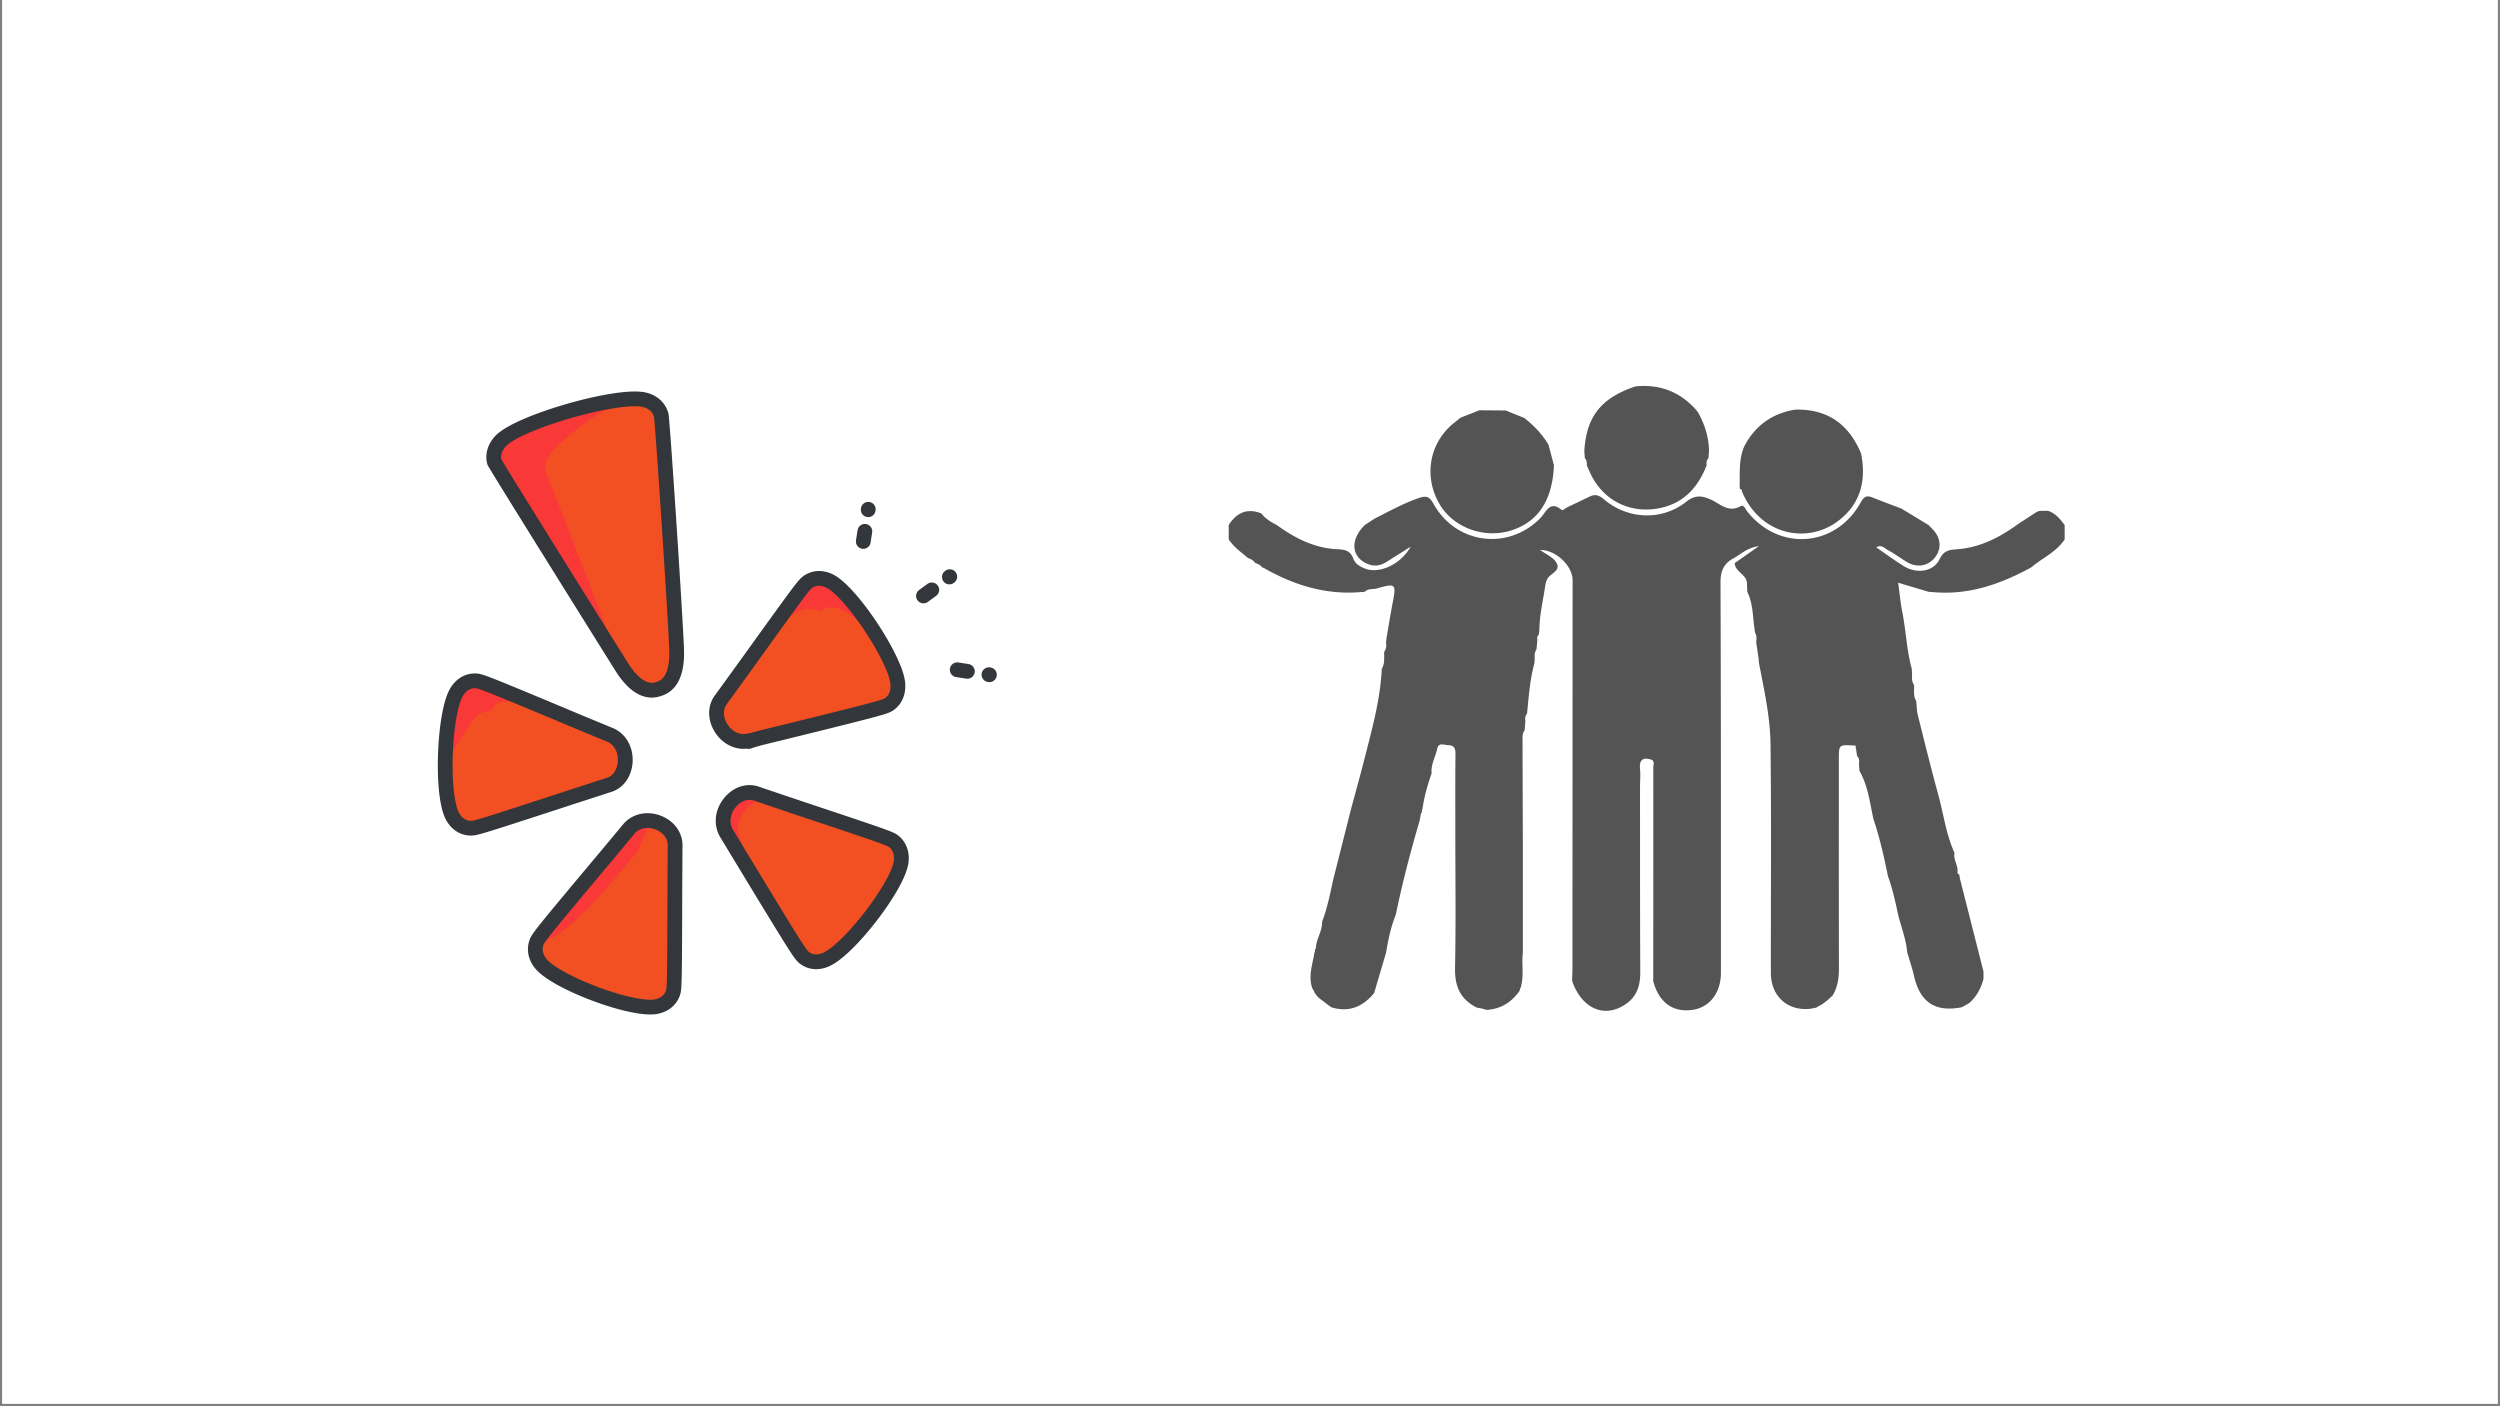 <svg xmlns="http://www.w3.org/2000/svg" width="1280" viewBox="0 0 960 540" height="720" version="1.0"><rect x="0" y="0" width="960" height="540" fill="#808080" stroke="none"/><defs><clipPath id="a"><path d="M.887 0h958.226v539H.887Zm0 0"/></clipPath><clipPath id="b"><path d="M471.742 190h321.156v199H471.742Zm0 0"/></clipPath><clipPath id="c"><path d="M376 256h6.938v6H376Zm0 0"/></clipPath></defs><g clip-path="url(#a)" fill="#fff"><path d="M.887 0h958.226v539H.887Zm0 0"/><path d="M.887 0h958.226v539H.887Zm0 0"/></g><g clip-path="url(#b)"><path fill="#545454" d="M792.828 201.613v5.504c-3.168 4.887-8.574 7.11-12.797 10.738-11.73 6.415-23.98 10.75-37.64 9.524-.61-.043-1.215-.082-1.828-.125-3.825-1.145-7.649-2.293-11.672-3.496.554 4.008.89 7.762 1.62 11.433 1.423 7.118 1.606 14.442 3.579 21.465l.129 1.824c.015 1.579-.223 3.192.785 4.594.11 1.899-.363 3.86.605 5.664l.34.86-.078-.036c.176 1.649.156 3.34.55 4.934 2.556 10.219 5.063 20.445 7.852 30.602 2.055 7.48 3.016 15.265 6.254 22.418-.511 2.515 1.325 4.644 1.18 7.097-.168.625.129.989.664 1.23.074.5.152 1.005.227 1.509 3.023 11.918 6.047 23.828 9.066 35.746v2.77c-.957 3.609-2.617 6.8-5.469 9.296-.945.54-1.886 1.074-2.836 1.613-10.226 2.02-16.054-1.843-18.379-12.015-.695-3.051-1.726-6.02-2.605-9.028-.418-4.75-2.074-9.203-3.324-13.754-1.156-5.238-2.215-10.507-4.09-15.554-1.492-7.426-3.164-14.805-5.59-21.996-1.348-6.254-2.062-12.696-5.328-18.403-.07-.906-.133-1.808-.207-2.714.195-1.098.168-2.145-.715-2.981l-.363-2.543c-.074-.309-.145-.621-.219-.926.234-.472.004-.59-.422-.566-5.992-.39-5.996-.39-5.996 5.285-.004 26.734-.027 53.469.027 80.211.008 3.73-.441 7.277-2.441 10.5-1.852 1.742-3.727 3.441-6.11 4.45l.157.136-.078-.055-.219.121c-.312.051-.617.098-.926.145-.293.07-.586.148-.879.219-8.992 1.222-15.636-4.575-15.644-13.782-.031-29.265.222-58.535-.137-87.797-.133-10.41-2.402-20.699-4.398-30.94-.059-.614-.114-1.22-.164-1.833-.32-2.137-.633-4.273-.954-6.41.192-1.223.258-2.43-.386-3.563-.98-5.25-.563-10.773-3.02-15.742-.043-1.207-.082-2.418-.12-3.629-.083-.281-.161-.566-.24-.847-.972-2.536-4.25-3.485-4.495-6.516 2.793-1.957 5.586-3.918 9.332-6.547-4.637.656-7 3.188-9.848 4.738-3.691 2.016-4.922 4.864-4.906 9.223.195 49.953.148 99.91.16 149.863 0 7.844-4.457 13.48-11.23 14.309-7.399.906-12.622-3.016-14.762-11.066.02-27.418.047-54.844.023-82.262 0-.93.649-2.164-.722-2.793-3.442-1.09-4.73.16-4.368 3.715.227 2.257-.011 4.562-.011 6.851.015 23.621-.012 47.239.097 70.864.02 4.808-.98 8.984-5.004 12.011-8.171 6.149-17.312 2.54-21.117-8.355-.015-.32-.027-.64-.043-.961.043-1.527.117-3.05.121-4.574.024-49.48.036-98.954.059-148.434 0-5.64-6.594-11.762-12.45-11.64 2.11 1.581 5.036 2.777 6.259 4.933 1.859 3.266-2.762 4.105-3.692 6.523-.215.563-.465 1.141-.547 1.735-.8 5.855-2.312 11.617-2.328 17.574-.07.594-.148 1.184-.219 1.777-.648.489-.707 1.153-.562 1.883-.098 1.219-.2 2.434-.3 3.649-.743 1.136-.837 2.394-.688 3.695l-.164 1.828c-1.555 5.711-2.079 11.57-2.618 17.43-.07.605-.132 1.203-.199 1.804-.668.82-.816 1.758-.62 2.774-.099 1.21-.2 2.43-.298 3.64-.804 1.036-.808 2.266-.804 3.481.035 13.523.082 27.047.125 40.57v41.293c-.555 4.563.597 9.239-.938 13.73-.21.212-.273.454-.18.739-3.07 4.566-7.265 7.215-12.824 7.547l-1.738-.52c-.637-.105-1.274-.214-1.91-.328-6.348-3.094-8.59-8.125-8.446-15.18.348-17.234.11-34.48.11-51.722 0-10.223-.059-20.445.054-30.664.02-2.117-.632-3.195-2.722-3.242-1.551-.036-3.746-1.141-4.246 1.242-.668 3.21-2.551 6.156-2.188 9.59-1.594 4.484-2.855 9.05-3.543 13.757-.21.266-.25.551-.105.856-.153.289-.301.578-.446.863-.183.95-.367 1.89-.554 2.84-3.477 11.82-6.59 23.73-9.074 35.8-1.868 4.724-2.95 9.65-3.75 14.645-1.532 5.192-3.067 10.383-4.602 15.57l.039-.05c-4.305 5.312-9.633 7.598-16.426 5.566l.031.016c-.3-.211-.609-.414-.906-.625-1.355-1.035-2.715-2.066-4.07-3.102-.203-.218-.406-.441-.61-.664l-.105-.144c-.258-.332-.512-.66-.766-.992-.132-.32-.265-.641-.398-.957-.18-.278-.352-.555-.527-.832h-.004c-1.66-4.7.117-9.192.816-13.743.219-.261.262-.547.121-.855.149-.29.297-.578.442-.867.105-3.551 2.527-6.555 2.386-10.164 2.079-5.356 3.106-10.977 4.364-16.543 2.238-8.848 4.472-17.696 6.707-26.543 1.707-6.356 3.484-12.696 5.105-19.075 2.926-11.503 6.164-22.957 6.735-34.925 1.285-2.043.808-4.34.937-6.551.844-1.113.871-2.387.695-3.691.07-.602.149-1.2.22-1.801.776-4.446 1.48-8.907 2.335-13.336 1.399-7.258 1.16-7.567-5.984-5.48-1.567.456-3.422-.087-4.715 1.304-.613.043-1.223.082-1.828.129-13.239 1.055-25.293-2.668-36.664-9.113a.665.665 0 0 0-.746-.211c-.715-1.008-1.743-1.528-2.887-1.871l.05.043c-.644-1.04-1.667-1.536-2.757-1.934l.062.055c-2.652-2.254-5.554-4.243-7.492-7.235v-5.504c3.02-4.742 7.063-6.597 12.531-4.472 1.547 2.031 3.653 3.316 5.883 4.441 7.11 5.149 14.742 9.043 23.723 9.34 2.844.094 4.738.84 5.785 3.746.676 1.871 2.508 2.914 4.453 3.676 5.367 2.086 13.527-1.434 17.516-8.422-3.59 2.262-6.367 3.98-9.114 5.754-2.304 1.484-4.613 2.016-7.308.93-6.426-2.586-7-9.266-1.211-14.997 1.273-.832 2.543-1.66 3.812-2.492 5.563-2.765 10.954-5.832 16.891-7.855 2.852-.973 4.102-.676 5.64 2.125 8.594 15.562 28.65 18.183 41.051 5.59 2.227-2.262 3.586-7.051 8.278-3.11.254.211 1.496-.797 2.304-1.187 2.723-1.317 5.485-2.574 8.196-3.922 2.129-1.063 3.64-.742 5.594.93 9.101 7.78 22.234 8.418 31.59 1.035 3.367-2.66 5.82-2.453 9.206-1.035 3.684 1.543 6.856 5.375 11.664 2.726 1.372-.758 1.875 1.02 2.602 1.942 12.246 15.543 34.14 13.84 43.668-3.54 1.32-2.406 2.45-2.593 4.598-1.73 3.636 1.469 7.316 2.813 10.976 4.211 3.465 2.105 6.93 4.215 10.395 6.32l1.578 1.614c3.137 3.21 3.535 7.25 1.043 10.628-2.582 3.504-6.985 4.329-10.922 1.958-2.469-1.485-4.781-3.243-7.313-4.598-1.246-.668-2.507-2.285-4.449-1.016 3.59 2.457 6.961 4.926 10.489 7.14 5.043 3.169 11.554 2.216 13.863-2.679 1.527-3.23 3.71-3.539 6.367-3.719 8.777-.586 16.25-4.343 23.238-9.351.348-.242.696-.485 1.047-.727 2.137-1.39 4.27-2.777 6.41-4.172.371-.164.75-.336 1.125-.507 1.125-.012 2.254-.028 3.375-.04 2.91.903 4.68 3.168 6.426 5.47Zm0 0" fill-rule="evenodd"/></g><path fill="#545454" d="M669.824 171.363c4.078-7.828 10.489-12.468 19.16-14.015.47-.032.934-.059 1.399-.09.515.023 1.031.043 1.547.066 11.343.543 18.527 6.692 22.734 16.856 2.066 10.398-.21 19.437-8.95 25.976-11.741 8.781-29.687 5.477-36.777-11.363.086-.629-.296-.89-.808-1.055a1.769 1.769 0 0 0-.11-.804c.145-5.246-.417-10.57 1.805-15.57ZM627.79 148.445c.292-.043.577-.086.87-.132 9.215-.762 16.824 2.417 22.89 9.359.212.312.43.629.641.933 2.473 4.543 4.012 9.348 4.063 14.567-.067.906-.125 1.812-.188 2.723-.707.804-.898 1.742-.714 2.777-3.329 8.57-8.918 14.695-18.297 16.508-11.508 2.218-21.97-3.344-26.633-14.028-.36-.824-.742-1.636-1.11-2.457.122-1.03-.023-1.996-.746-2.804l-.187-2.72c.777-13.14 6.363-20.257 19.41-24.726ZM568.113 157.54c3.36.03 6.723.062 10.082.085 2.36.953 4.715 1.898 7.075 2.852 3.718 2.851 6.863 6.218 9.316 10.214.715 2.66 1.418 5.32 2.133 7.98-.59 13.09-5.707 21.227-15.563 24.74-10.676 3.8-23.086-.571-28.496-10.04-6.015-10.52-3.785-23.191 5.414-30.754.922-.754 1.864-1.488 2.793-2.234 2.414-.946 4.824-1.895 7.246-2.844Zm0 0" fill-rule="evenodd"/><path fill="#f93838" d="M233.422 301.531c3.82-.976 6.394-4.554 6.652-9.125.238-4.668-2.14-8.808-6.058-10.297l-10.825-4.48c-37.078-15.54-38.734-16.152-40.605-16.176-2.863-.11-5.414 1.352-7.176 4.16-3.726 6.082-5.3 25.227-4.015 37.934.453 4.195 1.207 7.691 2.28 9.781 1.493 2.879 4.009 4.606 6.872 4.695 1.84.106 2.976-.214 37.48-11.492-.004 0 15.325-4.965 15.395-5ZM252.754 315.895c-4.285-1.672-8.887-.637-11.473 2.652l-7.59 9.121c-25.988 30.992-27.046 32.426-27.687 34.262-.383 1.097-.547 2.238-.41 3.382.16 1.637.879 3.27 2.097 4.774 6.02 7.285 34.903 18.086 44.125 16.488 3.211-.597 5.536-2.433 6.532-5.176.601-1.757.672-2.976.77-39.812 0 0 .089-16.266.093-16.441.242-3.98-2.281-7.61-6.457-9.25ZM287.648 284.41s-.16.277-.207.336c1.938-.754 5.391-1.605 11.684-3.125 39.18-9.64 40.691-10.16 42.242-11.187 2.367-1.614 3.559-4.336 3.36-7.649 0-.113.011-.21 0-.336-1.008-9.765-17.875-35.21-26.176-39.336-2.946-1.437-5.895-1.332-8.324.32-1.512 1.008-2.637 2.52-23.61 31.672 0 0-9.48 13.13-9.597 13.25-2.504 3.086-2.528 7.52-.094 11.317 2.531 3.926 6.804 5.836 10.722 4.738ZM253.89 159.434c-.804-2.942-3.062-5.051-6.335-5.887-9.993-2.527-48.215 8.367-55.309 15.8-2.266 2.403-3.117 5.383-2.437 8.005 1.113 2.34 48.484 78.066 48.484 78.066 7.016 11.539 12.723 9.754 14.59 9.164 1.86-.59 7.535-2.383 6.89-15.836-.668-15.773-5.332-86.05-5.882-89.312ZM306.133 310.066s-15.121-5.078-15.32-5.171c-3.649-1.438-7.833-.122-10.641 3.421-2.91 3.618-3.367 8.368-1.04 11.977l6.087 10.062c20.48 33.79 22.039 36.176 23.52 37.348 2.273 1.824 5.167 2.125 8.187.879 8.703-3.52 27.707-28.086 29.047-37.535.46-3.281-.551-6.121-2.786-7.926-1.457-1.117-2.585-1.558-37.054-13.055Zm0 0"/><path fill="#f25022" d="M233.422 301.531c3.82-.976 6.394-4.554 6.652-9.125.238-4.668-2.14-8.808-6.058-10.297l-10.825-4.48c-37.078-15.54-32.988-4.496-34.855-4.512-2.863-.117-5.418 1.348-7.18 4.156-3.73 6.079-11.047 13.567-9.761 26.274.453 4.195 1.207 7.691 2.28 9.781 1.493 2.879 4.009 4.606 6.872 4.695 1.84.106 2.976-.214 37.48-11.492-.004 0 15.325-4.965 15.395-5ZM252.754 315.895c-4.285-1.672-5.754 8.218-8.34 11.507 0 0-7.562 9.121-7.586 9.121-25.992 30.997-30.187 23.575-30.824 25.41-.383 1.098-.547 2.235-.41 3.383.16 1.637.879 3.266 2.097 4.774 6.02 7.281 34.903 18.086 44.125 16.484 3.211-.597 5.536-2.43 6.532-5.172.601-1.757.672-2.976.77-39.812 0 0 .089-16.27.093-16.442.242-3.984-2.281-7.613-6.457-9.253ZM287.648 284.41s-.16.277-.207.336c1.938-.754 5.391-1.605 11.684-3.125 39.18-9.64 40.691-10.16 42.242-11.187 2.367-1.614 3.559-4.336 3.36-7.649 0-.113.011-.21 0-.336-1.008-9.765-13.133-24.133-21.438-28.262-2.945-1.437-5.894-1.332-8.316.32-1.52 1.013-7.38-8.55-28.356 20.598 0 0-9.48 13.13-9.597 13.254-2.504 3.082-2.528 7.516-.094 11.313 2.531 3.926 6.804 5.836 10.722 4.738ZM253.89 159.434c-.804-2.942-3.062-5.051-6.335-5.887-9.993-2.527-28.414 12.285-35.5 19.719-2.27 2.402-3.121 5.386-2.442 8.004 1.114 2.335 28.684 74.148 28.684 74.148 7.012 11.539 12.719 9.754 14.586 9.164 1.86-.59 7.539-2.383 6.894-15.836-.672-15.773-5.336-86.05-5.886-89.312ZM306.133 310.066s-9.383-1.925-9.582-2.023c-3.656-1.434-7.836-.117-10.645 3.426-2.91 3.617-3.363 8.363-1.035 11.976l.348 6.91c20.48 33.79 22.039 36.176 23.52 37.348 2.273 1.824 5.167 2.125 8.187.879 8.703-3.52 27.707-28.086 29.047-37.535.46-3.281-.551-6.121-2.786-7.926-1.457-1.117-2.585-1.558-37.054-13.055Zm0 0"/><path stroke-linecap="round" transform="matrix(1.89 0 0 1.89 143.15 137.65)" fill="none" stroke-linejoin="round" d="M47.774 86.708c2.022-.517 3.384-2.41 3.52-4.828.127-2.47-1.132-4.66-3.206-5.448l-5.728-2.37c-19.623-8.222-20.5-8.546-21.49-8.559-1.515-.058-2.865.715-3.797 2.201-1.972 3.218-2.805 13.347-2.125 20.07.24 2.22.639 4.07 1.207 5.176.79 1.523 2.121 2.436 3.637 2.484.973.056 1.575-.114 19.835-6.08-.002 0 8.11-2.627 8.147-2.646ZM58.005 94.308c-2.268-.885-4.703-.337-6.072 1.403l-4.016 4.826c-13.754 16.397-14.314 17.156-14.653 18.127a3.978 3.978 0 0 0-.217 1.79c.085.866.465 1.73 1.11 2.526 3.186 3.854 18.471 9.569 23.352 8.723 1.7-.316 2.93-1.287 3.456-2.738.319-.93.356-1.575.407-21.064 0 0 .048-8.606.05-8.7.128-2.105-1.207-4.025-3.417-4.893ZM76.472 77.65s-.085.146-.11.177c1.026-.399 2.853-.85 6.183-1.653 20.735-5.101 21.535-5.376 22.356-5.92 1.252-.853 1.883-2.294 1.778-4.046 0-.06.006-.112 0-.178a7.592 7.592 0 0 0-.122-.725 12.406 12.406 0 0 0-.836-2.575c-2.513-6.161-9.257-15.704-12.895-17.512-1.557-.76-3.118-.705-4.403.17-.8.533-1.396 1.332-12.497 16.757 0 0-5.017 6.946-5.077 7.01-1.325 1.633-1.338 3.979-.052 5.987 1.34 2.078 3.601 3.088 5.675 2.507ZM58.606 11.526c-.425-1.557-1.62-2.673-3.353-3.115-5.288-1.337-25.516 4.427-29.27 8.36-1.199 1.271-1.65 2.848-1.29 4.235.59 1.238 25.659 41.304 25.659 41.304 3.713 6.105 6.733 5.16 7.721 4.849.984-.312 3.988-1.261 3.647-8.379-.354-8.346-2.822-45.529-3.114-47.254ZM105.866 98.129c-.773-.59-1.37-.823-19.612-6.905 0 0-8-2.689-8.106-2.739-1.933-.758-4.147-.062-5.633 1.813-1.538 1.912-1.78 4.425-.55 6.337l3.223 5.324c10.837 17.877 11.661 19.138 12.447 19.76 1.201.965 2.733 1.122 4.333.465 4.606-1.864 14.661-14.86 15.372-19.862.242-1.736-.293-3.238-1.474-4.193ZM111.886 48.25l1.685-1.232M117.228 44.337l-.079.06M118.745 63.25l2.06.319" stroke="#33363a" stroke-width="3" stroke-miterlimit="10"/><g clip-path="url(#c)"><path stroke-linecap="round" transform="matrix(1.89 0 0 1.89 143.15 137.65)" fill="none" stroke-linejoin="round" d="m125.286 64.261-.095-.014" stroke="#33363a" stroke-width="3" stroke-miterlimit="10"/></g><path stroke-linecap="round" transform="matrix(1.89 0 0 1.89 143.15 137.65)" fill="none" stroke-linejoin="round" d="m99.658 37.182.319-2.062M100.67 30.639l-.013.095" stroke="#33363a" stroke-width="3" stroke-miterlimit="10"/></svg>